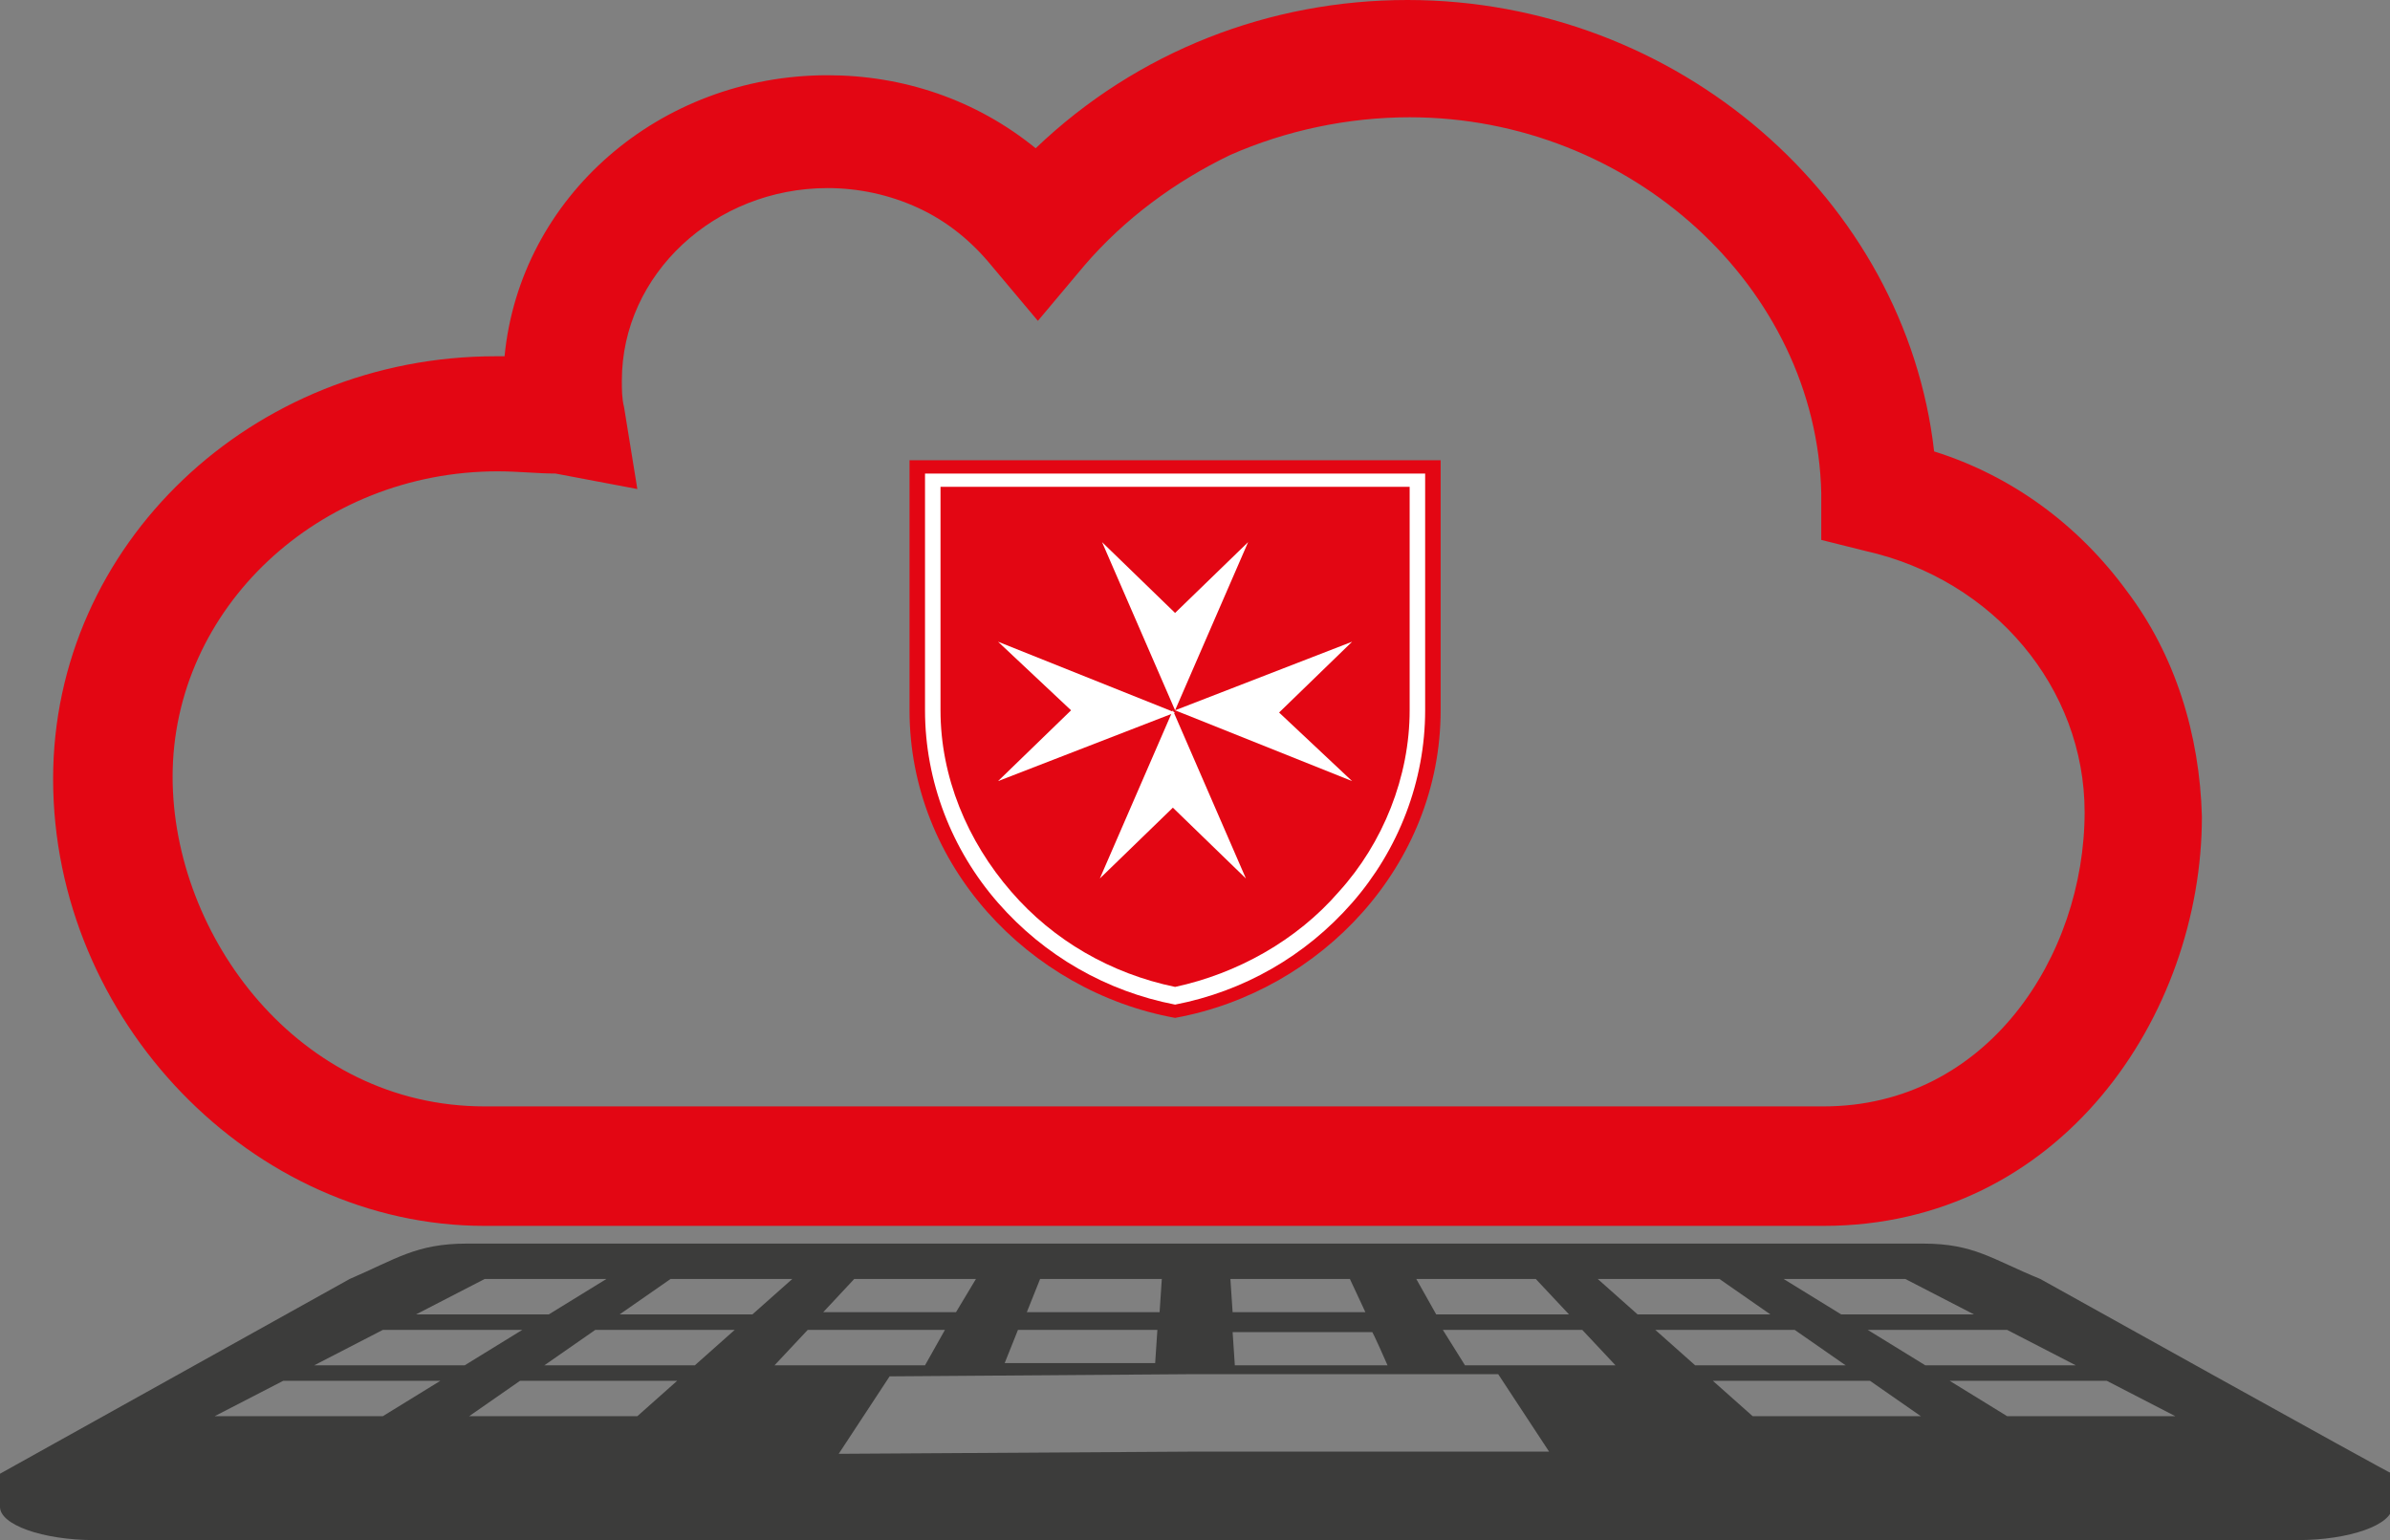 <?xml version="1.0" encoding="UTF-8"?>
<svg xmlns="http://www.w3.org/2000/svg" version="1.1" x="0" y="0" viewBox="0 0 108 69.6" style="enable-background:new 0 0 108 69.6" xml:space="preserve">
  <rect x="0" y="0" width="108" height="69.6" fill="#808080" stroke="none"/>
  <style>.st0{fill:#e30613}.st1{fill:#fff}</style>
  <path class="st0" d="M82.4 55.4H21.9c-10.5 0-19.5-9.3-19.5-20.2 0-10.6 9-19.1 20-19.1h.4c.7-7.2 7-12.7 14.6-12.7 3.4 0 6.7 1.1 9.4 3.3C51.4 2.3 57.4 0 63.6 0c12.2 0 22.5 9 23.8 20.4 3.5 1.1 6.5 3.3 8.7 6.3 2.2 2.9 3.3 6.5 3.4 10.2 0 9-6.4 18.5-17.1 18.5zM22.5 21.3c-8.1 0-14.7 6.2-14.7 13.8 0 7.2 5.7 14.9 14.1 14.9h60.5c7.4 0 11.8-6.8 11.8-13.3 0-5.6-4.1-10.5-9.9-11.8l-2-.5v-2.1c-.2-9.3-8.6-17-18.6-17-2.8 0-5.6.6-8.1 1.7-2.5 1.2-4.8 2.9-6.6 5l-2.1 2.5-2.1-2.5c-.9-1.1-2-2-3.3-2.6-1.3-.6-2.7-.9-4.1-.9-5.1 0-9.3 3.9-9.3 8.7 0 .4 0 .8.1 1.2l.6 3.7-3.7-.7c-.8 0-1.7-.1-2.6-.1z"></path>
  <path class="st0" d="M65.1 20.8v11.3c0 7-5.4 12.7-12 13.9-6.6-1.2-12-6.9-12-13.9V20.8h24z"></path>
  <path class="st1" d="M64.4 21.4v10.7c0 3.2-1.2 6.3-3.3 8.7-2.1 2.4-4.9 4-8 4.6-3.1-.6-5.9-2.2-8-4.6-2.1-2.4-3.3-5.5-3.3-8.7V21.4h22.6z"></path>
  <path class="st0" d="M63.7 22v10.1c0 3-1.2 6-3.2 8.2-1.9 2.2-4.6 3.7-7.4 4.3-2.9-.6-5.5-2.1-7.4-4.3-2-2.3-3.2-5.2-3.2-8.2V22h21.2z"></path>
  <path class="st1" d="m45.1 29 8 3.2-8 3.1 3.3-3.2-3.3-3.1zm4.6 10.7 3.3-7.6 3.3 7.6-3.3-3.2-3.3 3.2zM61.1 35.3l-8-3.2 8-3.1-3.3 3.2 3.3 3.1zm-4.7-10.8-3.3 7.6-3.3-7.6 3.3 3.2 3.3-3.2z"></path>
  <path d="M92.2 57.8c-2.2-.9-3-1.6-5.3-1.6H21.1c-2.3 0-3.2.7-5.3 1.6L0 66.6v1.5c0 .8 1.9 1.5 4.3 1.5h99.5c2.4 0 4.3-.7 4.3-1.5v-1.5c-.1 0-15.9-8.8-15.9-8.8zm-15.6 3.9-1.8-1.6h6.3l2.3 1.6h-6.8zm7.9.7 2.3 1.6h-7.6l-1.8-1.6h7.1zm10.7 0 3.1 1.6h-7.6l-2.6-1.6h7.1zm-1.4-.7H87l-2.6-1.6h6.3l3.1 1.6zm-7.7-3.9 3.1 1.6h-6l-2.6-1.6h5.5zm-8.4 0 2.3 1.6h-6l-1.8-1.6h5.5zM73 61.7h-6.8l-1-1.6h6.3l1.5 1.6zm-3.6-3.9 1.5 1.6h-6l-.9-1.6h5.4zm-6.7 3.9h-6.9l-.1-1.5H62c0-.1.7 1.5.7 1.5zM61 57.8l.7 1.5h-6l-.1-1.5H61zm-7 4.3h13.7l2.3 3.5H54l-16.1.1 2.3-3.5 13.8-.1zm-7-4.3h5.5l-.1 1.5h-6l.6-1.5zm-1 2.3h6.3l-.1 1.5h-6.8l.6-1.5zm-7.4-2.3h5.5l-.9 1.5h-6l1.4-1.5zm4.1 2.3-.9 1.6H35l1.5-1.6h6.2zm-12.4-2.3h5.5L34 59.4h-6l2.3-1.6zm-5.7 3.9 2.3-1.6h6.3l-1.8 1.6h-6.8zm6 .7L28.8 64h-7.6l2.3-1.6h7.1zm-8.7-4.6h5.5l-2.6 1.6h-6l3.1-1.6zm-4.6 2.3h6.3L21 61.7h-6.8l3.1-1.6zm-4.5 2.3h7.1L17.3 64H9.7l3.1-1.6z" style="fill:#3c3c3b"></path>
</svg>

